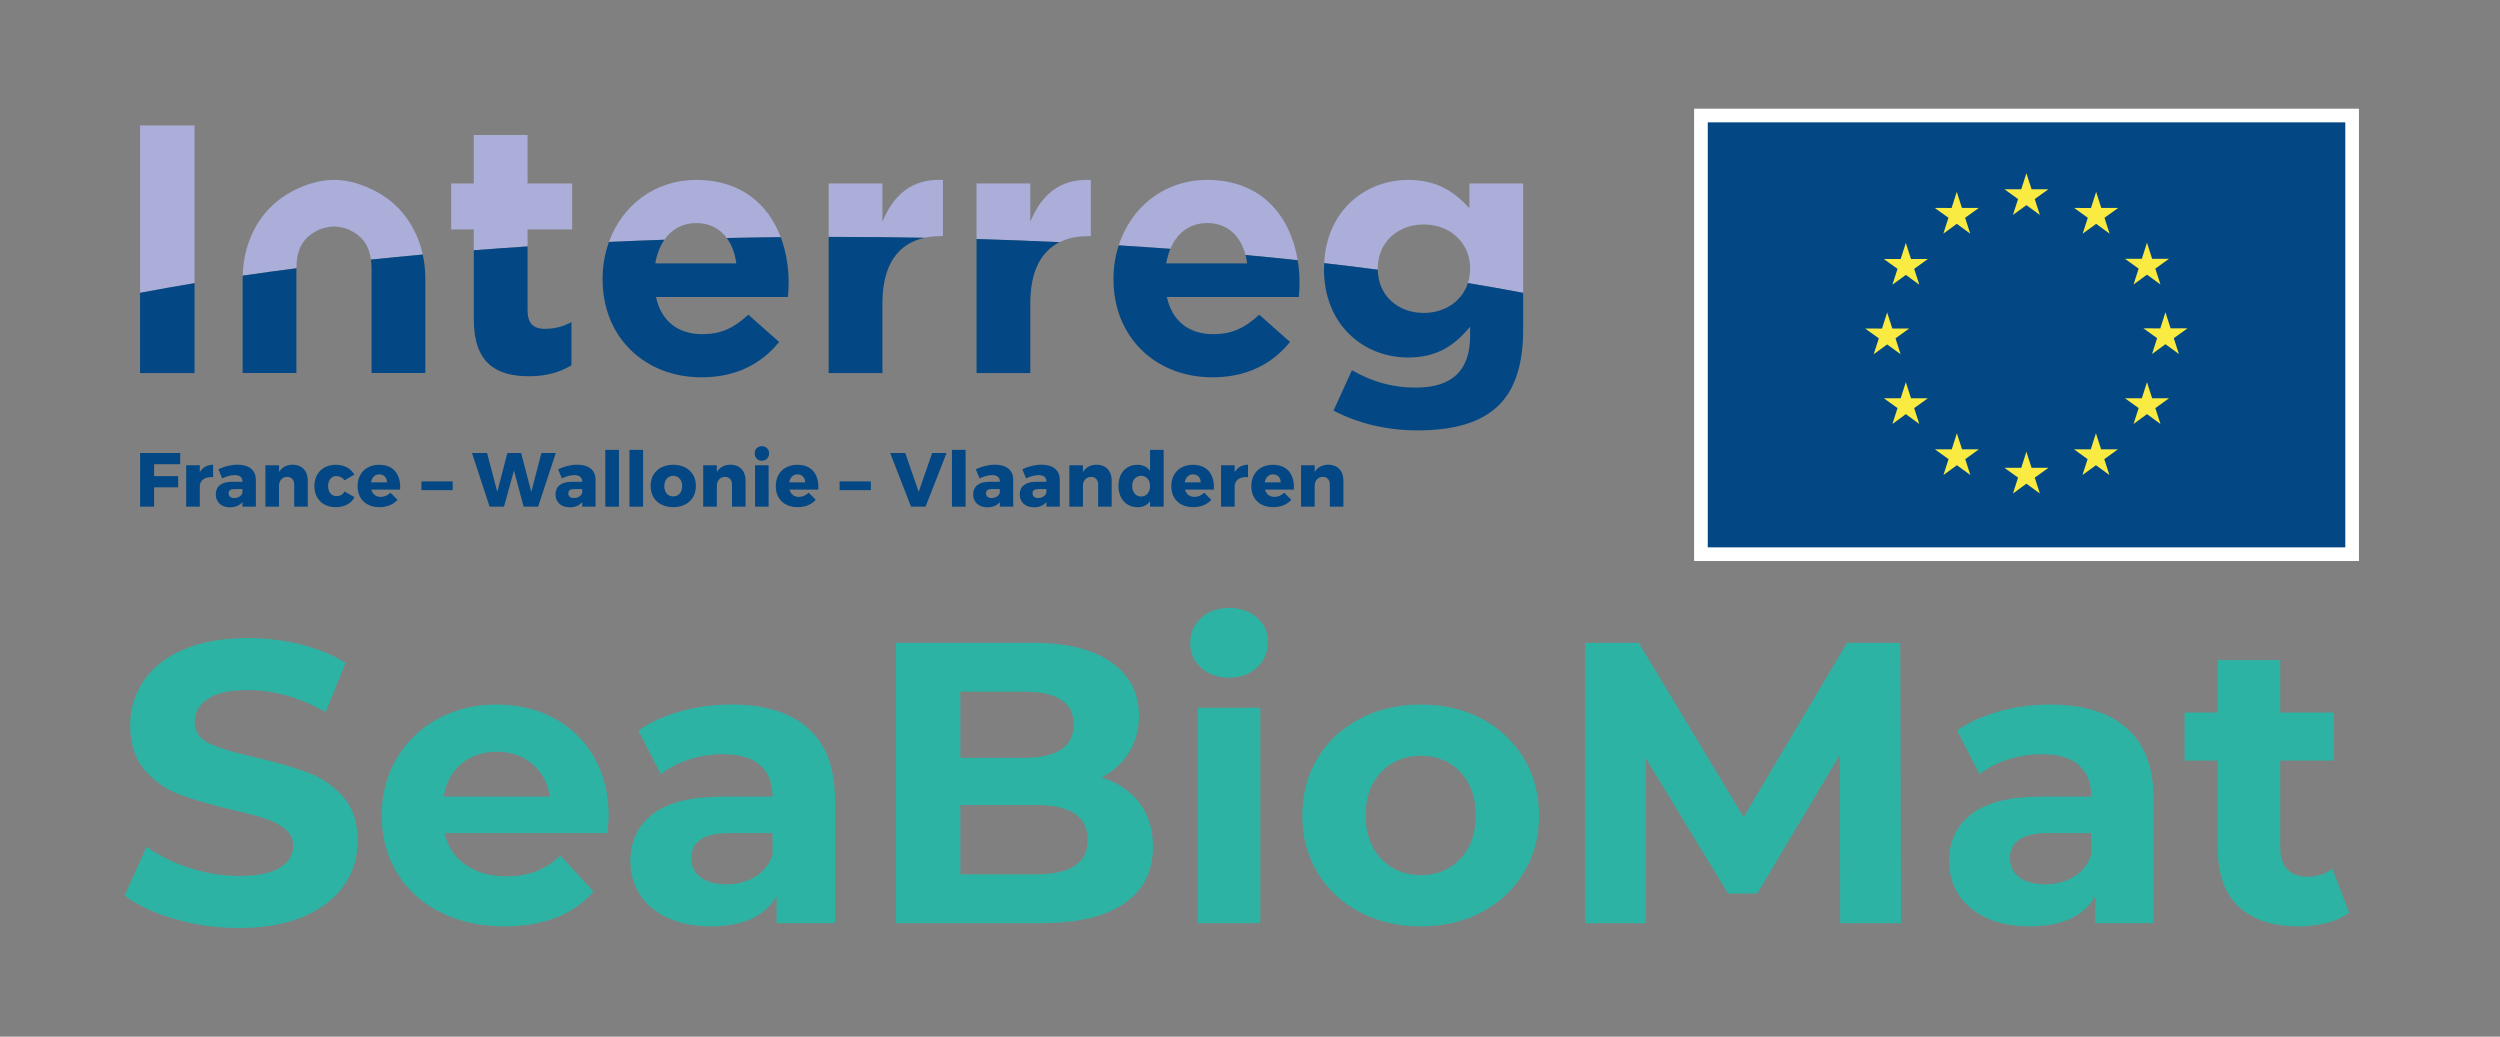 <?xml version="1.0" encoding="UTF-8"?>
<svg id="Calque_1" xmlns="http://www.w3.org/2000/svg" version="1.1" viewBox="0 0 274.678 113.899">
  <rect x="0" y="0" width="274.678" height="113.899" fill="#808080" stroke="none"/>
  <!-- Generator: Adobe Illustrator 29.3.1, SVG Export Plug-In . SVG Version: 2.1.0 Build 151)  -->
  <defs>
    <style>
      .st0 {
        fill: #2db3a4;
      }

      .st1 {
        fill: #faeb43;
      }

      .st2 {
        fill: #fff;
      }

      .st3 {
        fill: #034884;
      }

      .st4 {
        isolation: isolate;
      }

      .st5 {
        fill: #aaaed8;
      }
    </style>
  </defs>
  <g id="logos">
    <path class="st5" d="M132.639,24.509c2.186,0,3.651,1.381,4.212,3.51,1.933.178,3.843.368,5.727.569-.793-4.852-3.978-8.821-9.939-8.821-4.758,0-8.381,3.022-9.725,7.194,1.91.116,3.803.242,5.678.379.738-1.754,2.128-2.831,4.046-2.831Z"/>
    <path class="st3" d="M122.339,30.689c0,6.374,4.625,10.767,10.883,10.767,3.77,0,6.569-1.477,8.512-3.887l-3.382-2.993c-1.632,1.516-3.07,2.138-5.053,2.138-2.643,0-4.509-1.399-5.092-4.081h14.498c.039-.544.078-1.088.078-1.555,0-.846-.073-1.679-.206-2.49-1.884-.201-3.794-.391-5.727-.569.077.294.138.601.181.921h-8.901c.101-.581.258-1.115.462-1.6-1.875-.137-3.768-.263-5.678-.379-.369,1.144-.575,2.37-.575,3.65v.078l-0-0Z"/>
    <path class="st5" d="M21.375,13.781h-5.986v18.393c1.944-.37,3.943-.723,5.986-1.062V13.781Z"/>
    <path class="st5" d="M57.965,25.208h4.897v-5.053h-4.897v-5.325h-5.908v5.325h-2.488v5.053h2.488v2.288c1.95-.151,3.919-.292,5.908-.42v-1.868Z"/>
    <path class="st5" d="M76.507,24.509c1.45,0,2.581.611,3.343,1.641,1.966-.041,3.942-.073,5.928-.093-1.371-3.627-4.39-6.29-9.271-6.29-4.615,0-8.165,2.84-9.601,6.817,2.015-.093,4.047-.173,6.092-.243.796-1.155,1.987-1.831,3.508-1.831Z"/>
    <path class="st5" d="M101.583,26.125c.532-.115,1.099-.179,1.707-.179h.311v-6.18c-3.498-.155-5.442,1.71-6.647,4.587v-4.198h-5.908v5.874c.108-0.0.215-.001.323-.001,3.431,0,6.837.034,10.214.097Z"/>
    <path class="st5" d="M119.538,25.947h.311v-6.18c-3.498-.155-5.442,1.71-6.647,4.587v-4.198h-5.908v6.107c3.071.09,6.115.205,9.121.347.886-.442,1.933-.663,3.122-.663Z"/>
    <path class="st5" d="M151.376,29.562v-.078c0-2.837,2.176-4.82,5.053-4.82,2.877,0,5.092,1.983,5.092,4.82v.078c0,.547-.084,1.061-.238,1.537,2.072.343,4.097.701,6.068,1.076v-12.019h-5.908v2.721c-1.594-1.749-3.498-3.11-6.724-3.11-4.63,0-8.955,3.289-9.225,9.144,1.993.228,3.956.469,5.886.723-0-.024-.003-.047-.003-.072h-0Z"/>
    <path class="st5" d="M35.012,25.25c.391-.186,1.256-.368,1.682-.368s1.291.182,1.682.368c1.504.715,2.184,1.784,2.379,3.275,1.872-.197,3.772-.381,5.692-.556-.662-3.031-2.479-5.588-5.282-7.012-1.287-.654-2.781-1.192-4.47-1.192s-3.183.538-4.47,1.192c-3.494,1.775-5.458,5.31-5.557,9.33,1.93-.283,3.899-.553,5.9-.809.011-2.016.637-3.368,2.445-4.228Z"/>
    <path class="st3" d="M21.375,40.989v-9.877c-2.043.338-4.042.692-5.986,1.062v8.815h5.986Z"/>
    <path class="st3" d="M58.121,41.339c1.982,0,3.42-.466,4.664-1.205v-4.742c-.855.466-1.827.738-2.915.738-1.321,0-1.904-.661-1.904-2.021v-7.033c-1.99.128-3.958.269-5.908.42v7.584c0,4.82,2.449,6.258,6.064,6.258Z"/>
    <path class="st3" d="M66.207,30.689c0,6.374,4.625,10.767,10.883,10.767,3.77,0,6.569-1.477,8.512-3.887l-3.382-2.993c-1.632,1.516-3.07,2.138-5.053,2.138-2.643,0-4.509-1.399-5.092-4.081h14.498c.039-.544.078-1.088.078-1.555,0-1.763-.291-3.477-.874-5.02-1.986.02-3.962.052-5.928.093.545.737.903,1.687,1.049,2.79h-8.901c.177-1.015.515-1.896,1-2.6-2.045.07-4.077.15-6.092.243-.451,1.249-.699,2.607-.699,4.028,0,0,0,.078-0.0.078Z"/>
    <path class="st3" d="M96.954,40.989v-7.696c0-4.205,1.726-6.543,4.629-7.168-3.377-.063-6.783-.097-10.214-.097-.108,0-.215.001-.323.001v14.959h5.908Z"/>
    <path class="st3" d="M113.203,40.989v-7.696c0-3.468,1.174-5.667,3.213-6.684-3.006-.142-6.05-.257-9.121-.347v14.727h5.908Z"/>
    <path class="st3" d="M145.467,29.562c0,6.18,4.392,9.717,9.251,9.717,3.148,0,5.053-1.283,6.802-3.382v1.011c0,3.731-1.904,5.675-5.947,5.675-2.76,0-4.897-.7-7.035-1.904l-2.021,4.431c2.643,1.399,5.83,2.177,9.212,2.177,4.042,0,7.035-.855,8.979-2.798,1.749-1.749,2.643-4.47,2.643-8.202v-4.112c-1.971-.375-3.996-.733-6.068-1.076-.643,1.99-2.532,3.283-4.854,3.283-2.852,0-5.013-1.912-5.049-4.748-1.929-.254-3.893-.495-5.886-.723-.009.191-.026.377-.026.573v.078l0-0Z"/>
    <path class="st3" d="M40.823,29.528v11.454h5.908v-10.378c0-.907-.1-1.789-.285-2.636-1.92.174-3.819.359-5.692.556.042.317.069.647.069,1.004Z"/>
    <path class="st3" d="M26.657,30.682v10.3h5.908v-11.454c0-.018.002-.033.002-.051-2.002.256-3.97.526-5.9.809-.002.106-.009.211-.009.318v.078Z"/>
    <rect class="st3" x="186.884" y="12.692" width="71.548" height="48.197"/>
    <path class="st2" d="M257.681,13.442v46.697h-70.047V13.442h70.047M259.181,11.942h-73.047v49.697h73.047V11.942h0Z"/>
    <polygon class="st1" points="235.326 28.438 235.892 26.669 236.459 28.436 238.308 28.436 236.808 29.514 237.371 31.258 235.892 30.178 234.414 31.258 234.976 29.514 233.475 28.436 235.326 28.438"/>
    <polygon class="st1" points="222.077 20.795 222.644 19.027 223.209 20.792 225.061 20.792 223.559 21.871 224.122 23.615 222.644 22.538 221.164 23.615 221.727 21.871 220.227 20.792 222.077 20.795"/>
    <polygon class="st1" points="204.926 36.097 206.78 36.101 207.343 34.33 207.911 36.097 209.76 36.097 208.26 37.174 208.823 38.92 207.343 37.842 205.866 38.92 206.428 37.174 204.926 36.097"/>
    <polygon class="st1" points="210.875 46.583 209.397 45.501 207.92 46.583 208.484 44.839 206.982 43.759 208.831 43.761 209.397 41.992 209.964 43.759 211.813 43.759 210.312 44.839 210.875 46.583"/>
    <polygon class="st1" points="210.312 29.538 210.875 31.279 209.397 30.202 207.92 31.279 208.484 29.538 206.982 28.458 208.831 28.46 209.397 26.691 209.964 28.458 211.813 28.458 210.312 29.538"/>
    <polygon class="st1" points="214.426 22.85 214.992 21.081 215.559 22.848 217.409 22.848 215.909 23.928 216.471 25.671 214.994 24.592 213.518 25.671 214.077 23.928 212.577 22.848 214.426 22.85"/>
    <polygon class="st1" points="216.483 52.191 215.005 51.113 213.529 52.191 214.09 50.445 212.59 49.367 214.44 49.369 215.004 47.602 215.572 49.367 217.422 49.367 215.922 50.445 216.483 52.191"/>
    <polygon class="st1" points="224.123 54.221 222.646 53.144 221.167 54.221 221.727 52.477 220.226 51.398 222.079 51.4 222.644 49.631 223.21 51.398 225.062 51.398 223.559 52.477 224.123 54.221"/>
    <polygon class="st1" points="231.763 52.191 230.283 51.113 228.806 52.191 229.367 50.445 227.867 49.367 229.718 49.369 230.283 47.602 230.849 49.367 232.7 49.367 231.198 50.445 231.763 52.191"/>
    <polygon class="st1" points="231.221 23.929 231.782 25.673 230.308 24.592 228.828 25.673 229.389 23.929 227.891 22.848 229.739 22.852 230.306 21.083 230.871 22.848 232.722 22.848 231.221 23.929"/>
    <polygon class="st1" points="237.371 46.583 235.892 45.501 234.414 46.583 234.976 44.839 233.475 43.759 235.326 43.761 235.892 41.992 236.459 43.759 238.308 43.759 236.808 44.839 237.371 46.583"/>
    <polygon class="st1" points="239.4 38.898 237.92 37.817 236.447 38.898 237.006 37.155 235.506 36.077 237.356 36.079 237.92 34.308 238.488 36.077 240.339 36.077 238.836 37.155 239.4 38.898"/>
  </g>
  <g id="misure">
    <path class="st3" d="M19.803,49.77l-.009,1.229h-2.862v1.313h2.643v1.229h-2.643v2.13h-1.541v-5.901h4.412Z"/>
    <path class="st3" d="M23.417,51.058v1.372c-.833-.084-1.389.286-1.464.917v2.323h-1.498v-4.554h1.498v.757c.311-.522.825-.817,1.464-.817Z"/>
    <path class="st3" d="M28.112,52.708v2.963h-1.473v-.514c-.294.379-.757.581-1.372.581-.977,0-1.558-.589-1.558-1.423,0-.867.614-1.364,1.742-1.381h1.187v-.05c0-.429-.294-.682-.867-.682-.379,0-.875.126-1.364.362l-.413-1.01c.716-.32,1.372-.497,2.122-.497,1.254,0,1.987.606,1.995,1.65ZM26.639,54.13v-.396h-.892c-.421,0-.631.152-.631.471,0,.312.227.514.614.514.446,0,.817-.244.909-.589Z"/>
    <path class="st3" d="M33.814,52.8v2.871h-1.49v-2.441c0-.514-.303-.834-.774-.834-.505.009-.834.354-.892.867v2.408h-1.498v-4.554h1.498v.74c.32-.522.842-.8,1.507-.8.993,0,1.65.674,1.65,1.742Z"/>
    <path class="st3" d="M36.959,52.304c-.539,0-.909.446-.909,1.103,0,.665.371,1.103.909,1.103.395,0,.707-.159.892-.514l1.103.631c-.362.699-1.103,1.095-2.071,1.095-1.406,0-2.34-.917-2.34-2.306,0-1.415.943-2.349,2.357-2.349.917,0,1.642.396,2.037,1.078l-1.086.631c-.202-.294-.505-.471-.892-.471Z"/>
    <path class="st3" d="M43.96,53.794h-3.165c.143.514.522.8,1.035.8.388,0,.766-.16,1.069-.463l.783.783c-.463.522-1.144.808-1.986.808-1.49,0-2.408-.917-2.408-2.306,0-1.415.951-2.349,2.374-2.349,1.591,0,2.4,1.069,2.298,2.728ZM42.513,52.994c0-.522-.337-.876-.842-.876-.488,0-.808.354-.909.876h1.751Z"/>
    <path class="st3" d="M49.736,52.893v.96h-3.434v-.96h3.434Z"/>
    <path class="st3" d="M53.516,49.77l1.12,4.268,1.111-4.268h1.507l1.12,4.268,1.112-4.268h1.582l-1.945,5.901h-1.591l-1.061-3.982-1.095,3.982h-1.582l-1.936-5.901s1.659,0,1.659,0Z"/>
    <path class="st3" d="M65.437,52.708v2.963h-1.473v-.514c-.295.379-.758.581-1.372.581-.977,0-1.557-.589-1.557-1.423,0-.867.614-1.364,1.742-1.381h1.187v-.05c0-.429-.295-.682-.867-.682-.379,0-.876.126-1.364.362l-.412-1.01c.715-.32,1.372-.497,2.121-.497,1.255,0,1.987.606,1.996,1.65ZM63.964,54.13v-.396h-.892c-.421,0-.631.152-.631.471,0,.312.227.514.614.514.446,0,.817-.244.909-.589Z"/>
    <path class="st3" d="M68.004,49.424v6.247h-1.498v-6.247h1.498Z"/>
    <path class="st3" d="M70.658,49.424v6.247h-1.498v-6.247h1.498Z"/>
    <path class="st3" d="M76.459,53.39c0,1.406-.994,2.332-2.492,2.332s-2.483-.926-2.483-2.332c0-1.398.985-2.324,2.483-2.324s2.492.926,2.492,2.324ZM72.99,53.415c0,.673.396,1.128.976,1.128.59,0,.985-.455.985-1.128,0-.682-.395-1.137-.985-1.137-.58,0-.976.455-.976,1.137Z"/>
    <path class="st3" d="M81.915,52.8v2.871h-1.49v-2.441c0-.514-.303-.834-.774-.834-.505.009-.833.354-.892.867v2.408h-1.498v-4.554h1.498v.74c.32-.522.842-.8,1.507-.8.994,0,1.65.674,1.65,1.742Z"/>
    <path class="st3" d="M84.5,49.82c0,.471-.328.8-.791.8-.463,0-.791-.328-.791-.8s.328-.8.791-.8c.463,0,.791.328.791.8ZM84.449,51.117v4.554h-1.49v-4.554h1.49Z"/>
    <path class="st3" d="M89.908,53.794h-3.165c.143.514.522.8,1.035.8.387,0,.766-.16,1.069-.463l.783.783c-.463.522-1.144.808-1.986.808-1.49,0-2.408-.917-2.408-2.306,0-1.415.951-2.349,2.374-2.349,1.591,0,2.4,1.069,2.298,2.728ZM88.46,52.994c0-.522-.337-.876-.842-.876-.488,0-.808.354-.909.876h1.751Z"/>
    <path class="st3" d="M95.683,52.893v.96h-3.434v-.96h3.434Z"/>
    <path class="st3" d="M99.463,49.77l1.473,4.268,1.481-4.268h1.583l-2.307,5.901h-1.599l-2.29-5.901h1.659Z"/>
    <path class="st3" d="M106.09,49.424v6.247h-1.498v-6.247h1.498Z"/>
    <path class="st3" d="M111.326,52.708v2.963h-1.473v-.514c-.295.379-.758.581-1.372.581-.977,0-1.557-.589-1.557-1.423,0-.867.614-1.364,1.742-1.381h1.187v-.05c0-.429-.295-.682-.867-.682-.379,0-.876.126-1.364.362l-.412-1.01c.715-.32,1.372-.497,2.121-.497,1.255,0,1.987.606,1.996,1.65ZM109.853,54.13v-.396h-.892c-.421,0-.631.152-.631.471,0,.312.227.514.614.514.446,0,.817-.244.909-.589Z"/>
    <path class="st3" d="M116.441,52.708v2.963h-1.473v-.514c-.294.379-.757.581-1.372.581-.977,0-1.558-.589-1.558-1.423,0-.867.614-1.364,1.742-1.381h1.187v-.05c0-.429-.294-.682-.867-.682-.379,0-.875.126-1.364.362l-.413-1.01c.716-.32,1.372-.497,2.122-.497,1.254,0,1.987.606,1.995,1.65ZM114.967,54.13v-.396h-.892c-.421,0-.631.152-.631.471,0,.312.227.514.614.514.446,0,.817-.244.909-.589Z"/>
    <path class="st3" d="M122.142,52.8v2.871h-1.49v-2.441c0-.514-.303-.834-.774-.834-.505.009-.833.354-.892.867v2.408h-1.498v-4.554h1.498v.74c.32-.522.842-.8,1.507-.8.994,0,1.65.674,1.65,1.742Z"/>
    <path class="st3" d="M127.853,49.424v6.247h-1.498v-.589c-.311.421-.774.648-1.347.648-1.279,0-2.121-.943-2.121-2.357,0-1.389.833-2.307,2.088-2.307.589,0,1.061.236,1.381.648v-2.29s1.498,0,1.498 0ZM126.355,53.415c0-.682-.396-1.137-.977-1.137-.589,0-.985.463-.985,1.137,0,.673.396,1.136.985,1.136.581,0,.977-.463.977-1.136Z"/>
    <path class="st3" d="M133.367,53.794h-3.165c.143.514.522.8,1.035.8.387,0,.766-.16,1.069-.463l.783.783c-.463.522-1.144.808-1.986.808-1.49,0-2.408-.917-2.408-2.306,0-1.415.951-2.349,2.374-2.349,1.591,0,2.4,1.069,2.298,2.728l-0-0ZM131.919,52.994c0-.522-.337-.876-.842-.876-.488,0-.808.354-.909.876h1.751Z"/>
    <path class="st3" d="M137.12,51.058v1.372c-.833-.084-1.389.286-1.464.917v2.323h-1.498v-4.554h1.498v.757c.311-.522.825-.817,1.464-.817Z"/>
    <path class="st3" d="M142.157,53.794h-3.165c.143.514.522.8,1.035.8.387,0,.766-.16,1.069-.463l.783.783c-.463.522-1.145.808-1.987.808-1.49,0-2.408-.917-2.408-2.306,0-1.415.951-2.349,2.374-2.349,1.591,0,2.399,1.069,2.298,2.728l-0-0ZM140.709,52.994c0-.522-.337-.876-.842-.876-.488,0-.808.354-.909.876h1.751Z"/>
    <path class="st3" d="M147.602,52.8v2.871h-1.49v-2.441c0-.514-.303-.834-.774-.834-.505.009-.834.354-.892.867v2.408h-1.498v-4.554h1.498v.74c.32-.522.842-.8,1.507-.8.993,0,1.65.674,1.65,1.742h-0Z"/>
    <g class="st4">
      <g class="st4">
        <path class="st0" d="M19.166,100.968c-2.273-.66-4.1-1.519-5.478-2.574l2.42-5.368c1.32.969,2.889,1.746,4.708,2.332,1.818.587,3.637.88,5.456.88,2.024,0,3.52-.3,4.488-.901.968-.602,1.452-1.4,1.452-2.398,0-.732-.286-1.342-.858-1.826-.572-.483-1.306-.872-2.2-1.166-.896-.293-2.105-.615-3.63-.968-2.347-.557-4.268-1.114-5.764-1.672-1.496-.557-2.78-1.452-3.85-2.684-1.071-1.232-1.606-2.875-1.606-4.929,0-1.788.484-3.41,1.452-4.861.968-1.452,2.427-2.604,4.378-3.454,1.95-.851,4.334-1.276,7.15-1.276,1.965,0,3.886.235,5.764.704,1.877.47,3.52,1.144,4.928,2.024l-2.2,5.411c-2.845-1.612-5.691-2.42-8.536-2.42-1.995,0-3.469.323-4.422.969-.954.646-1.43,1.496-1.43,2.552s.55,1.841,1.65,2.354c1.1.514,2.779,1.02,5.038,1.519,2.346.558,4.268,1.115,5.764,1.672,1.496.558,2.779,1.438,3.85,2.64,1.07,1.203,1.606,2.831,1.606,4.885,0,1.76-.491,3.365-1.474,4.817-.983,1.452-2.458,2.604-4.422,3.454-1.965.851-4.356,1.276-7.172,1.276-2.435,0-4.789-.33-7.062-.99Z"/>
      </g>
      <g class="st4">
        <path class="st0" d="M66.751,91.529h-17.908c.323,1.468,1.085,2.626,2.288,3.477,1.203.851,2.698,1.275,4.488,1.275,1.232,0,2.325-.183,3.278-.55.953-.366,1.84-.945,2.662-1.737l3.652,3.96c-2.229,2.552-5.486,3.827-9.768,3.827-2.669,0-5.031-.52-7.084-1.562-2.054-1.041-3.638-2.486-4.752-4.334-1.115-1.848-1.672-3.945-1.672-6.292,0-2.317.55-4.407,1.65-6.271,1.1-1.862,2.61-3.314,4.532-4.355,1.921-1.041,4.07-1.562,6.446-1.562,2.317,0,4.414.5,6.292,1.496,1.877.998,3.351,2.428,4.422,4.29,1.07,1.863,1.606,4.026,1.606,6.49,0,.088-.044.704-.132,1.848ZM50.691,83.918c-1.056.88-1.702,2.083-1.936,3.607h11.66c-.235-1.496-.88-2.69-1.936-3.586-1.056-.895-2.347-1.342-3.872-1.342-1.555,0-2.86.44-3.916,1.32Z"/>
      </g>
      <g class="st4">
        <path class="st0" d="M88.794,80.023c1.965,1.746,2.948,4.378,2.948,7.898v13.508h-6.424v-2.948c-1.291,2.2-3.696,3.3-7.216,3.3-1.819,0-3.396-.308-4.73-.924-1.335-.616-2.354-1.466-3.058-2.552-.704-1.085-1.056-2.316-1.056-3.696,0-2.199.829-3.93,2.486-5.191,1.657-1.261,4.217-1.893,7.678-1.893h5.456c0-1.496-.455-2.646-1.364-3.454-.909-.806-2.273-1.21-4.092-1.21-1.262,0-2.501.198-3.718.595-1.218.396-2.252.932-3.102,1.605l-2.464-4.796c1.291-.909,2.838-1.613,4.642-2.112,1.804-.498,3.659-.748,5.566-.748,3.667,0,6.482.874,8.448,2.618ZM82.942,96.348c.909-.542,1.554-1.342,1.936-2.398v-2.42h-4.708c-2.816,0-4.224.925-4.224,2.772,0,.88.345,1.577,1.034,2.09.689.514,1.635.771,2.838.771,1.173,0,2.214-.271,3.124-.814Z"/>
        <path class="st0" d="M125.182,88.208c.997,1.306,1.496,2.911,1.496,4.817,0,2.699-1.049,4.774-3.146,6.227-2.098,1.452-5.155,2.178-9.174,2.178h-15.928v-30.8h15.048c3.754,0,6.636.719,8.646,2.156,2.009,1.438,3.014,3.388,3.014,5.852,0,1.496-.359,2.831-1.078,4.004-.719,1.174-1.724,2.098-3.014,2.772,1.76.558,3.138,1.488,4.136,2.794ZM105.514,75.998v7.26h7.084c1.76,0,3.095-.309,4.004-.924.909-.616,1.364-1.525,1.364-2.729,0-1.202-.455-2.104-1.364-2.706-.91-.601-2.244-.901-4.004-.901h-7.084ZM118.076,95.138c.953-.616,1.43-1.569,1.43-2.86,0-2.552-1.892-3.828-5.676-3.828h-8.316v7.612h8.316c1.877,0,3.292-.308,4.246-.924Z"/>
        <path class="st0" d="M131.958,73.357c-.792-.732-1.188-1.643-1.188-2.728s.396-1.995,1.188-2.729c.792-.732,1.818-1.1,3.08-1.1,1.261,0,2.288.352,3.08,1.056s1.188,1.584,1.188,2.641c0,1.144-.396,2.09-1.188,2.838s-1.819,1.122-3.08,1.122c-1.262,0-2.288-.367-3.08-1.101ZM131.606,77.758h6.864v23.672h-6.864v-23.672Z"/>
        <path class="st0" d="M149.403,100.22c-1.979-1.041-3.527-2.486-4.642-4.334-1.115-1.848-1.672-3.945-1.672-6.292s.557-4.444,1.672-6.292c1.114-1.848,2.662-3.293,4.642-4.334,1.98-1.041,4.217-1.562,6.71-1.562s4.723.521,6.688,1.562c1.965,1.041,3.505,2.486,4.62,4.334,1.114,1.848,1.672,3.945,1.672,6.292s-.558,4.444-1.672,6.292c-1.115,1.848-2.655,3.293-4.62,4.334-1.966,1.042-4.195,1.562-6.688,1.562s-4.729-.52-6.71-1.562ZM160.447,94.368c1.129-1.188,1.694-2.779,1.694-4.774,0-1.994-.565-3.586-1.694-4.774-1.13-1.188-2.574-1.781-4.334-1.781s-3.212.594-4.355,1.781c-1.145,1.188-1.717,2.78-1.717,4.774,0,1.995.572,3.586,1.717,4.774,1.144,1.188,2.596,1.781,4.355,1.781s3.204-.594,4.334-1.781Z"/>
        <path class="st0" d="M202.182,101.43l-.044-18.48-9.064,15.225h-3.212l-9.021-14.828v18.084h-6.688v-30.8h5.896l11.528,19.14,11.353-19.14h5.852l.088,30.8h-6.688Z"/>
        <path class="st0" d="M233.685,80.023c1.965,1.746,2.948,4.378,2.948,7.898v13.508h-6.424v-2.948c-1.291,2.2-3.696,3.3-7.216,3.3-1.819,0-3.396-.308-4.73-.924s-2.354-1.466-3.058-2.552c-.704-1.085-1.057-2.316-1.057-3.696,0-2.199.829-3.93,2.486-5.191,1.657-1.261,4.217-1.893,7.678-1.893h5.456c0-1.496-.455-2.646-1.364-3.454-.909-.806-2.273-1.21-4.092-1.21-1.262,0-2.501.198-3.718.595-1.218.396-2.252.932-3.102,1.605l-2.465-4.796c1.291-.909,2.839-1.613,4.643-2.112,1.804-.498,3.659-.748,5.565-.748,3.667,0,6.482.874,8.448,2.618ZM227.833,96.348c.908-.542,1.554-1.342,1.936-2.398v-2.42h-4.708c-2.815,0-4.224.925-4.224,2.772,0,.88.345,1.577,1.034,2.09.688.514,1.635.771,2.838.771,1.173,0,2.214-.271,3.124-.814Z"/>
        <path class="st0" d="M258.104,100.286c-.676.499-1.504.873-2.486,1.121-.983.249-2.017.374-3.102.374-2.816,0-4.994-.718-6.534-2.155s-2.311-3.549-2.311-6.336v-9.725h-3.651v-5.279h3.651v-5.765h6.864v5.765h5.896v5.279h-5.896v9.637c0,.997.257,1.768.771,2.31.513.543,1.238.814,2.178.814,1.085,0,2.009-.293,2.771-.881l1.849,4.841Z"/>
      </g>
    </g>
  </g>
</svg>
